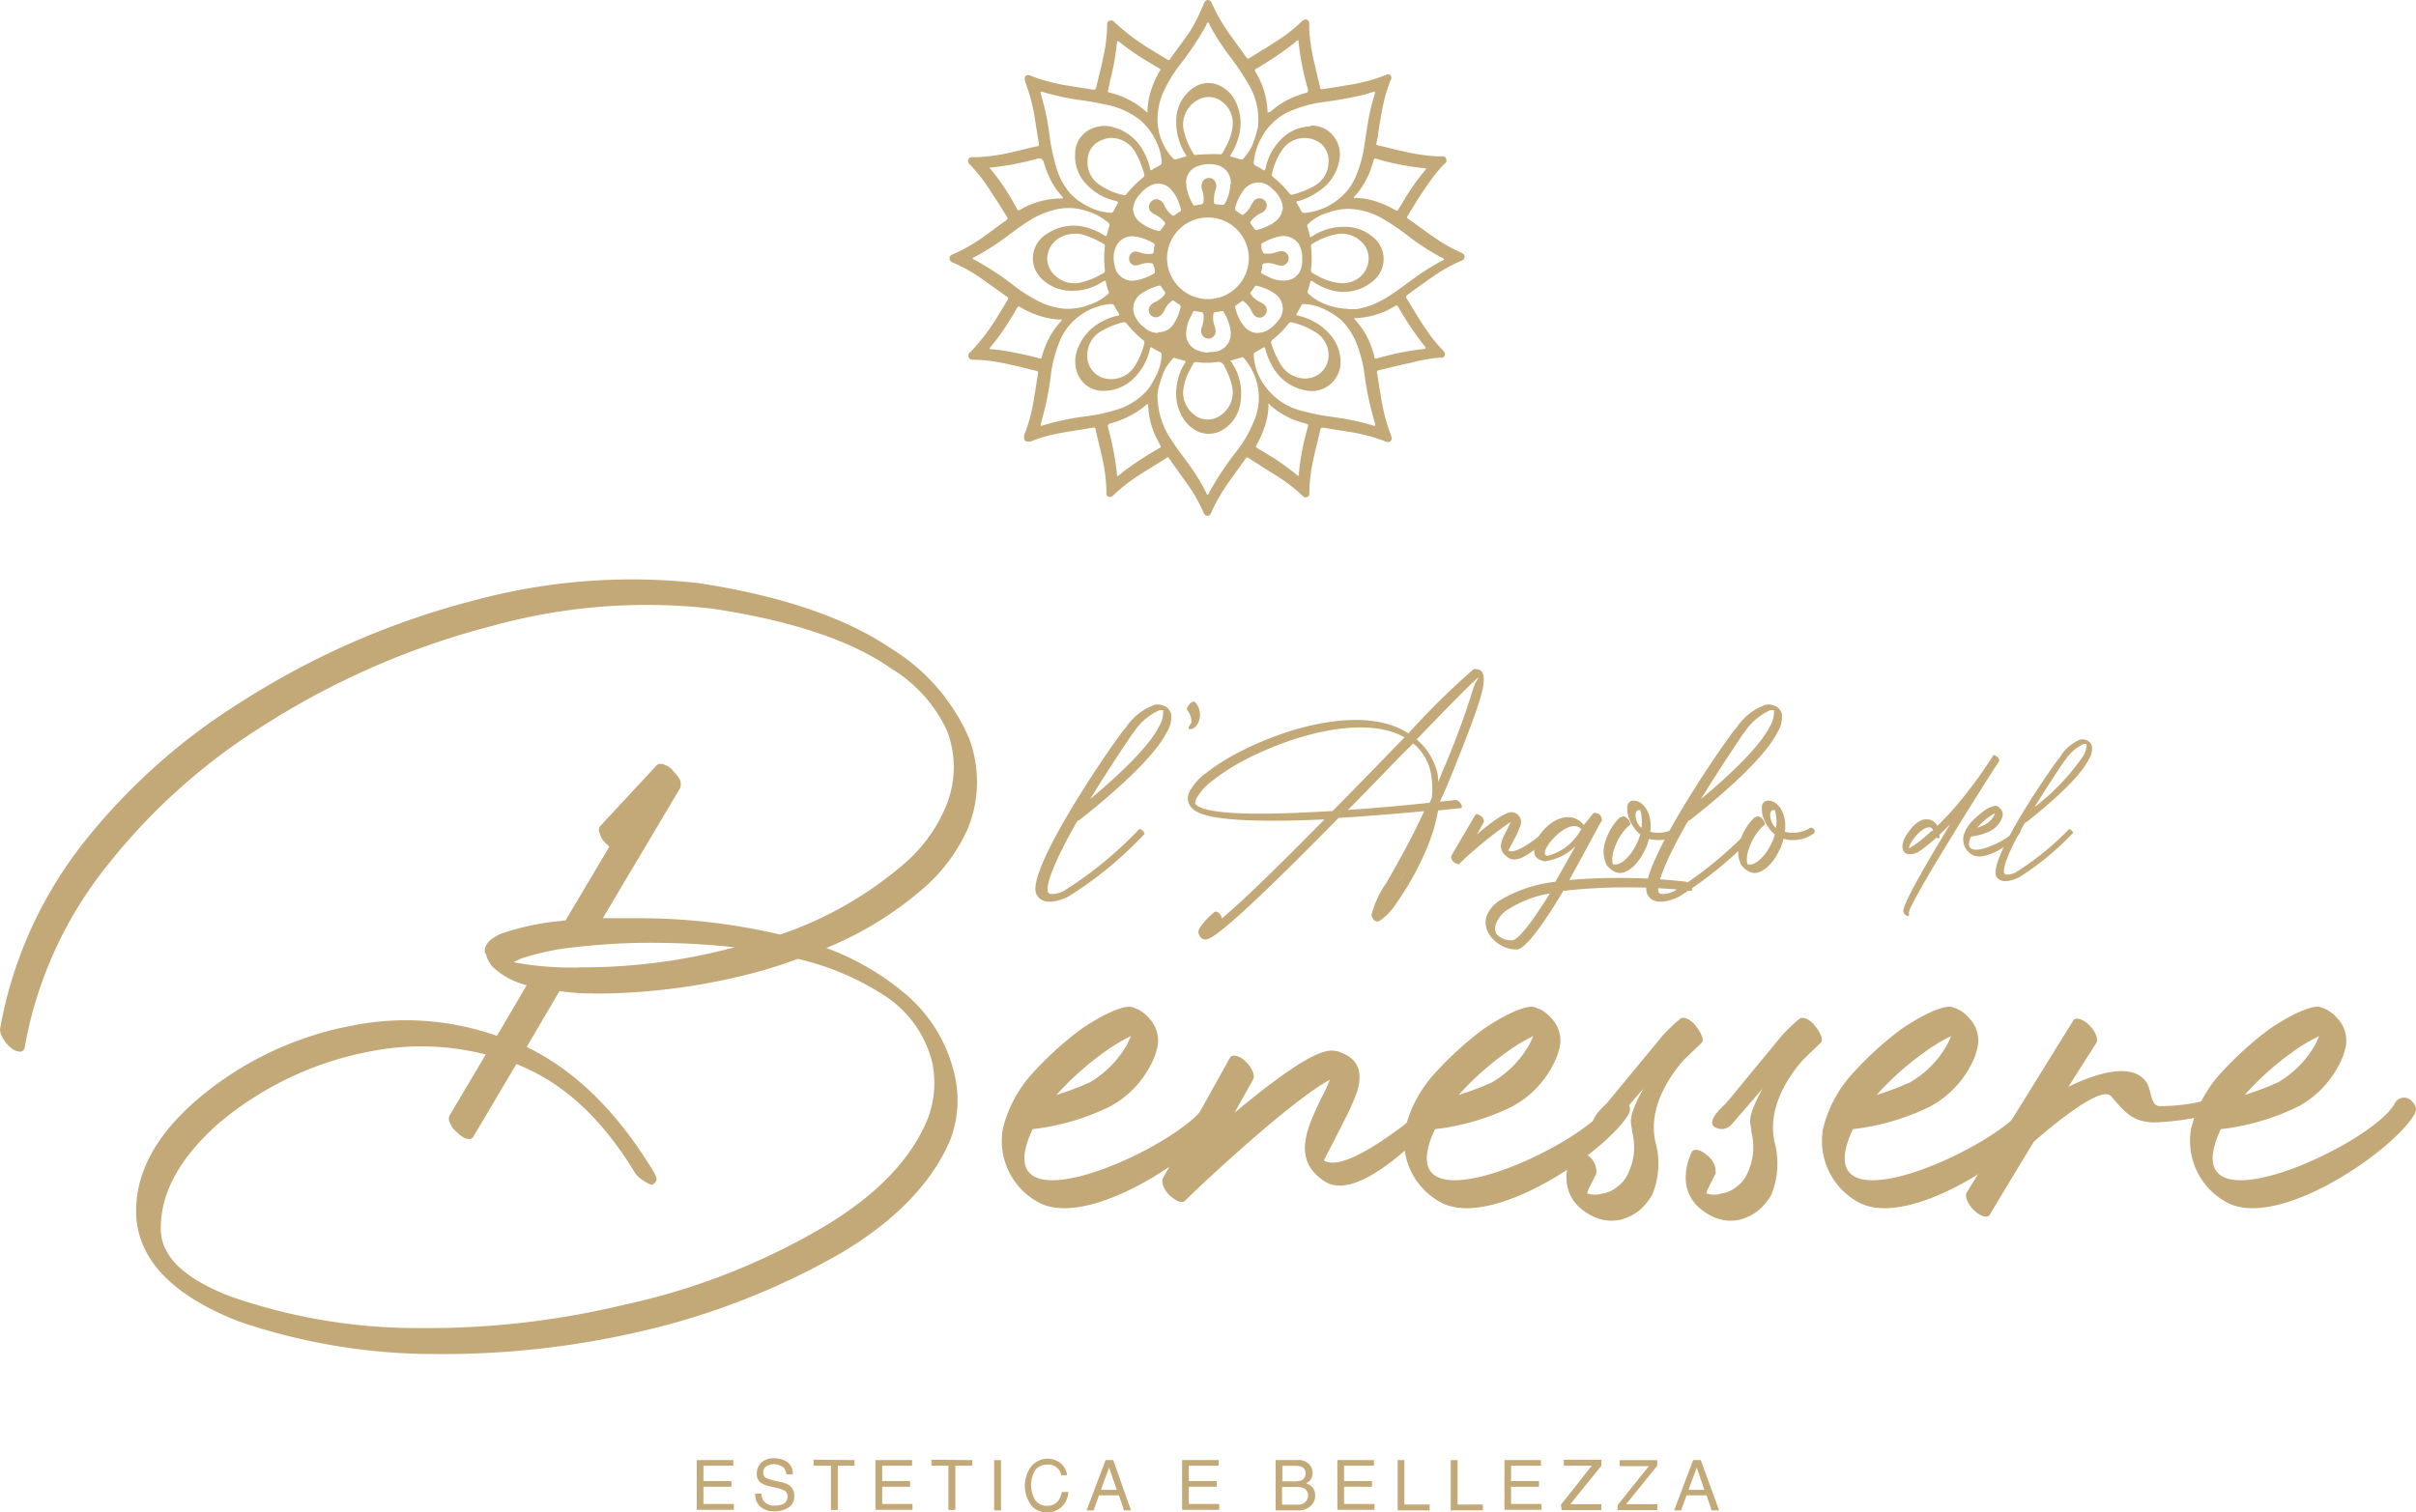 <svg xmlns="http://www.w3.org/2000/svg" viewBox="0 0 173.03 108.31"><defs><style>.cls-1{fill:#c3a878;}</style></defs><g id="Livello_2" data-name="Livello 2"><g id="Livello_1-2" data-name="Livello 1"><path class="cls-1" d="M81.49,59.5a.16.16,0,0,1,.26-.06c.15.1.25.25.21.31a27.22,27.22,0,0,1-5.4,4.45c-.68.36-1.82.7-2.29-.06-1.12-1.57,6.18-12,6.35-12a4.15,4.15,0,0,1,2-1.62.91.91,0,0,1,.61,0,.88.88,0,0,1,.64.6,2,2,0,0,1-.34,1.38c-1.21,2.43-6.27,6.27-6.28,6.29s0,0-.08,0c-1.38,2.41-2.37,4.58-2.1,5.15.17.25,1,0,1.17-.15A27.66,27.66,0,0,0,81.49,59.5Zm-.34-7s-1.54,2.24-3.07,4.74c1.57-1.31,4.09-3.55,4.9-5.15a2,2,0,0,0,.32-1.22l-.24,0A4.21,4.21,0,0,0,81.15,52.53Z"/><path class="cls-1" d="M85.32,51.78a.42.42,0,0,0,0-.17,1.18,1.18,0,0,0-.28-.72c-.08-.09,0-.28.15-.45s.34-.23.41-.13a1.36,1.36,0,0,1,.34.91,1.25,1.25,0,0,1-.07.41,1,1,0,0,1-.29.46l0,0a.54.54,0,0,1-.34.15c-.14,0-.15-.13,0-.32A.9.9,0,0,1,85.32,51.78Z"/><path class="cls-1" d="M87,65.33c.06-.07.23,0,.36.15a.42.42,0,0,1,.13.33c1.68-1.4,4.48-4.17,7.37-7.11-4.21.19-8.39.16-9.38-.71a1,1,0,0,1-.33-1.2,4,4,0,0,1,1.24-1.42,14.45,14.45,0,0,1,2.4-1.51c3.64-1.89,9.05-3.31,12.08-1.32a53.6,53.6,0,0,1,4.67-4.6c.68-.07.94.37.53,1.89-.31,1.1-1,2.94-2.22,5.94-.23.57-.48,1.13-.73,1.66l1.12-.12a.48.48,0,0,1,.38.27c.11.15.1.29,0,.31l-1.63.17a11.76,11.76,0,0,1-.69,2.43,20.44,20.44,0,0,1-2.34,4.28A4.18,4.18,0,0,1,98.76,66c-.26.06-.44-.09-.54-.43a7,7,0,0,1,1.08-2.34c.73-1.28,1.72-3,2.7-5.12-1.63.15-3.85.35-6.13.48-4.25,4.33-8.45,8.44-9.4,8.69-.31.08-.54-.07-.64-.46S86.93,65.33,87,65.33Zm8.44-7.23c1.54-1.56,3.09-3.15,4.49-4.6l.66-.68c-2.86-1.61-7.9-.21-11.36,1.58a14.88,14.88,0,0,0-2.36,1.5,4.06,4.06,0,0,0-1.21,1.35c-.08.21-.09.34,0,.39C86.49,58.45,91,58.37,95.39,58.1Zm5-4.08c-1.22,1.25-2.55,2.64-3.9,4,2.27-.15,4.39-.36,5.84-.51l.16-.34a6,6,0,0,0-.11-2,3.59,3.59,0,0,0-1.22-1.91Zm.92,7.06c-.41.79-.81,1.5-1.15,2.13A20,20,0,0,0,101.28,61.08Zm4.57-12.57c-.13,0-2,1.89-4.47,4.46a4.6,4.6,0,0,1,1.48,2.39A4,4,0,0,1,103,56a6.72,6.72,0,0,0,.28-.67,56.14,56.14,0,0,0,2.2-5.91C105.67,48.74,106,48.5,105.85,48.51Z"/><path class="cls-1" d="M105.67,58.36c.06-.09.24,0,.4.1s.24.36.19.45l-.48.86c1-.86,2.14-1.69,2.56-1.58h0a.71.71,0,0,1,.53,1,6.61,6.61,0,0,1-.32.74l-.53,1c.6.4,2.65-1.4,2.67-1.4s.26-.33.41-.15.06.18,0,.28-2.06,2.44-3.05,1.8-.43-1.38-.07-2.12c.07-.15.15-.31.21-.46a29.25,29.25,0,0,0-3.68,3c0,.08-.22,0-.38-.11s-.24-.36-.19-.46Z"/><path class="cls-1" d="M120.71,63.16a.65.65,0,0,1,.43.36c.1.17.08.3-.07.3a41.15,41.15,0,0,0-9.11,0c-1.27,2.14-2.69,4.2-3.34,4.2a2.35,2.35,0,0,1-2-1.15,1.57,1.57,0,0,1-.16-1.23,2.4,2.4,0,0,1,.93-1.12,9.78,9.78,0,0,1,4-1.35c.41-.7,1.08-1.91,1.44-2.55a3.76,3.76,0,0,1-2.22,1.08c-.68-.16-.81-.48-.7-1.06.25-1.31,2.31-3,3.52-1.54.42-.49.7-.87.7-.87s.23,0,.38.09.25.36.21.46l-.21.36,0,0s-1,1.87-2.12,3.9A42.73,42.73,0,0,1,120.71,63.16ZM111,64a8.2,8.2,0,0,0-3,1.15,2.08,2.08,0,0,0-.85,1,.93.93,0,0,0,0,.73,1.38,1.38,0,0,0,1.12.48C108.74,67.4,109.85,65.85,111,64Zm2.26-4.57c-.86-1.11-3.36,1.82-2.41,1.88A3.83,3.83,0,0,0,113.21,59.46Z"/><path class="cls-1" d="M116.18,58.5c.08-.06.26,0,.42.19s.19.36.11.43l-.15.12a3.84,3.84,0,0,0-.93,1.53,2,2,0,0,0-.13,1.14.72.72,0,0,0,.36,0,1.53,1.53,0,0,0,.57-.36,3.33,3.33,0,0,0,.73-1,3.65,3.65,0,0,0,.31-.77,2.76,2.76,0,0,1-.74-1,2,2,0,0,1-.19-.93c0-.26.15-.45.38-.49a.85.85,0,0,1,.47.09,1.39,1.39,0,0,1,.59.65,2.16,2.16,0,0,1,.21.68,2.75,2.75,0,0,1,0,.81,2.35,2.35,0,0,0,1.7-.22c.1-.06.19-.14.34,0s.12.3,0,.36a2.56,2.56,0,0,1-2.14.36,3.16,3.16,0,0,1-.36.94,3.63,3.63,0,0,1-.77,1.06,1.94,1.94,0,0,1-.65.4.89.89,0,0,1-.74-.08,1.47,1.47,0,0,1-.38-.3l-.11-.11a2.21,2.21,0,0,1-.08-1.8,4,4,0,0,1,1-1.63Zm1.38.81a3,3,0,0,0,0-.85,1.78,1.78,0,0,0-.09-.42h0a.16.16,0,0,0-.14,0c-.11,0-.17.12-.19.29a1.16,1.16,0,0,0,.12.58A.94.94,0,0,0,117.56,59.31Z"/><path class="cls-1" d="M125.23,59.5a.17.17,0,0,1,.27-.06c.15.1.24.25.21.31a27.51,27.51,0,0,1-5.4,4.45c-.68.36-1.82.7-2.29-.06-1.12-1.57,6.17-12,6.34-12a4.17,4.17,0,0,1,2-1.62.91.91,0,0,1,.61,0,.88.88,0,0,1,.64.6,2,2,0,0,1-.34,1.38c-1.21,2.43-6.27,6.27-6.29,6.29s0,0-.07,0c-1.39,2.41-2.37,4.58-2.11,5.15.17.25,1,0,1.18-.15A27.28,27.28,0,0,0,125.23,59.5Zm-.34-7s-1.53,2.24-3.07,4.74c1.58-1.31,4.09-3.55,4.91-5.15a2.07,2.07,0,0,0,.32-1.22l-.25,0A4.31,4.31,0,0,0,124.89,52.53Z"/><path class="cls-1" d="M125.82,58.5c.08-.06.26,0,.42.19s.19.36.11.43l-.15.12a3.84,3.84,0,0,0-.93,1.53,2,2,0,0,0-.13,1.14.72.72,0,0,0,.36,0,1.53,1.53,0,0,0,.57-.36,3.33,3.33,0,0,0,.73-1,3.65,3.65,0,0,0,.31-.77,2.76,2.76,0,0,1-.74-1,2,2,0,0,1-.19-.93c0-.26.15-.45.38-.49a.85.85,0,0,1,.47.09,1.39,1.39,0,0,1,.59.65,2.16,2.16,0,0,1,.21.68,2.75,2.75,0,0,1,0,.81,2.35,2.35,0,0,0,1.7-.22c.1-.06.19-.14.34,0s.12.3,0,.36a2.56,2.56,0,0,1-2.14.36,3.16,3.16,0,0,1-.36.94,3.63,3.63,0,0,1-.77,1.06,1.94,1.94,0,0,1-.65.4.89.89,0,0,1-.74-.08,1.47,1.47,0,0,1-.38-.3l-.11-.11a2.21,2.21,0,0,1-.08-1.8,4,4,0,0,1,1-1.63Zm1.38.81a3,3,0,0,0,0-.85,1.78,1.78,0,0,0-.09-.42h0a.16.16,0,0,0-.14,0c-.11,0-.17.12-.19.29a1.16,1.16,0,0,0,.12.58A.94.94,0,0,0,127.2,59.31Z"/><path class="cls-1" d="M138.88,60c0,.07-.09.08-.19,0v0a12.81,12.81,0,0,1-1.25,1c-.46.28-1.23.35-1.19-.42a1.76,1.76,0,0,1,.26-.72c.27-.44.85-1.18,1.41-1.16a.85.85,0,0,1,.83.46,19.37,19.37,0,0,0,1.49-1.6,32.19,32.19,0,0,0,2.23-3l.28-.43c0-.07.16,0,.28.08s.18.24.14.32-.11.18-.33.5c-1.32,2.08-6.32,10-6.13,10.41.05.13,0,.2-.11.17a.43.43,0,0,1-.28-.28c-.16-.38,1.63-3.45,3.36-6.3-.26.27-.52.53-.77.76A.76.76,0,0,1,138.88,60Zm-.44-.52a.27.27,0,0,0-.27-.21c-.49,0-1,.64-1.25,1a2,2,0,0,0-.22.5,3,3,0,0,0,.35-.2,8.59,8.59,0,0,0,1.24-1Z"/><path class="cls-1" d="M142.55,59.53a4.31,4.31,0,0,1-1.39.4c-.91,2,2.73.3,3.14-.45a.19.19,0,0,1,.3-.07c.11.11.11.16.07.24-.38.66-2.48,2.12-3.41,1.59a1.25,1.25,0,0,1-.64-1.32,2.29,2.29,0,0,1,.54-1,5.87,5.87,0,0,1,.88-.79,1.89,1.89,0,0,1,.9-.41.6.6,0,0,1,.32.21.58.58,0,0,1,.17.48,1.37,1.37,0,0,1-.14.38A1.82,1.82,0,0,1,142.55,59.53Zm-1-.22a3.91,3.91,0,0,0,.61-.23,1.75,1.75,0,0,0,.67-.68c0-.06,0-.1.07-.15a2.94,2.94,0,0,0-.52.32A5.65,5.65,0,0,0,141.59,59.31Z"/><path class="cls-1" d="M148.13,59.45s.08-.12.19,0,.18.17.15.21a19.43,19.43,0,0,1-3.84,3.17c-.49.26-1.3.5-1.63,0-.8-1.12,4.39-8.52,4.51-8.55A3,3,0,0,1,148.93,53a.7.7,0,0,1,.43,0,.66.66,0,0,1,.46.44,1.47,1.47,0,0,1-.25,1c-.86,1.73-4.46,4.46-4.47,4.48a.11.11,0,0,1-.06,0c-1,1.71-1.68,3.26-1.49,3.66.12.18.7,0,.83-.1A20.13,20.13,0,0,0,148.13,59.45Zm-.24-5s-1.09,1.59-2.18,3.37a16,16,0,0,0,3.49-3.67,1.48,1.48,0,0,0,.23-.86l-.18,0A3.07,3.07,0,0,0,147.89,54.49Z"/><path class="cls-1" d="M39.91,66c.21,0,.37-.06.59-.06l3.14-5.28-.21-.21a1.45,1.45,0,0,1-.48-.75.51.51,0,0,1,0-.48l4.11-4.43a.59.59,0,0,1,.54,0,1.27,1.27,0,0,1,.64.48,2.49,2.49,0,0,1,.48.64,1,1,0,0,1,0,.53l-5.55,9.34c.8,0,1.65,0,2.56,0a44.22,44.22,0,0,1,10.14,1.17A26.65,26.65,0,0,0,64.61,62a11,11,0,0,0,3.15-4.27,7.28,7.28,0,0,0,.06-5.39,10.21,10.21,0,0,0-3.95-4.42C61,45.89,56.66,44.45,51,43.6a41.51,41.51,0,0,0-15.68,1.22A56.82,56.82,0,0,0,18.83,52,43.86,43.86,0,0,0,7.68,62,28.84,28.84,0,0,0,1.76,75.08a.33.33,0,0,1-.32.26,1.1,1.1,0,0,1-.64-.26,2.42,2.42,0,0,1-.59-.7A1.24,1.24,0,0,1,0,73.74,30,30,0,0,1,6,60.35,44.21,44.21,0,0,1,17.39,50.21,57.54,57.54,0,0,1,34,43a43.22,43.22,0,0,1,16-1.23c6,.91,10.62,2.51,13.82,4.69a14.11,14.11,0,0,1,5.55,6.35,8.86,8.86,0,0,1,0,6.41,12.2,12.2,0,0,1-3.31,4.48,25,25,0,0,1-6.88,4.21,19,19,0,0,1,5.87,3.47,10.71,10.71,0,0,1,3.3,5.55,8,8,0,0,1-.26,4.64c-1.23,3-3.84,5.82-7.9,8.22a52.2,52.2,0,0,1-14.35,5.6A62.68,62.68,0,0,1,31.16,97a43.27,43.27,0,0,1-14.09-2.35c-4.64-1.82-7.09-4.32-7.31-7.47-.16-2.94,1.29-5.76,4.33-8.38a23.86,23.86,0,0,1,11.15-5.33,19.55,19.55,0,0,1,10.35.74l2.13-3.63a5.59,5.59,0,0,1-2.4-1.28,2.11,2.11,0,0,1-.53-1h-.06c-.1-.58.32-1.06,1.23-1.44A18.88,18.88,0,0,1,39.91,66Zm2.61,5.17A16.8,16.8,0,0,1,40.07,71l-2.35,4c3.42,1.66,6.46,4.59,9.07,8.91.16.27.27.48.22.64a.49.49,0,0,1-.32.32,1.68,1.68,0,0,1-.64-.32,1.78,1.78,0,0,1-.64-.64c-2.35-3.84-5.13-6.4-8.43-7.68l-3.1,5.23c-.11.16-.27.16-.48.11a1.6,1.6,0,0,1-.64-.43,1.53,1.53,0,0,1-.53-.7.54.54,0,0,1,0-.58l2.56-4.32a18.77,18.77,0,0,0-8.27-.22,23.64,23.64,0,0,0-10.89,5.18c-2.82,2.51-4.21,5.07-4.11,7.74q.17,2.79,5,4.64A40.69,40.69,0,0,0,30.2,95.14a60,60,0,0,0,14.46-1.66A48.07,48.07,0,0,0,58.8,88c4-2.35,6.51-5,7.68-7.95a7.22,7.22,0,0,0,.27-4,8,8,0,0,0-3.36-4.7,19.5,19.5,0,0,0-6.25-2.66,32.62,32.62,0,0,1-3.14,1A45.34,45.34,0,0,1,42.52,71.18Zm-1.06-1.87a42,42,0,0,0,11.15-1.44,54.47,54.47,0,0,0-5.71-.32,46.82,46.82,0,0,0-5.76.32,17.75,17.75,0,0,0-3.79.8c-.27.11-.43.22-.59.27A22.66,22.66,0,0,0,41.46,69.31Z"/><path class="cls-1" d="M79.45,79.29a17,17,0,0,1-5.5,1.6c-3.63,7.79,10.78,1.18,12.43-1.81a.76.76,0,0,1,1.18-.27c.42.43.42.64.26,1-1.49,2.62-9.81,8.38-13.49,6.3a5,5,0,0,1-2.51-5.23,9.1,9.1,0,0,1,2.13-4,24.72,24.72,0,0,1,3.47-3.15c1.55-1.06,3-1.7,3.58-1.6a2.46,2.46,0,0,1,1.28.8,2.33,2.33,0,0,1,.64,1.92,4.8,4.8,0,0,1-.54,1.5A7,7,0,0,1,79.45,79.29Zm-3.79-.85a20.94,20.94,0,0,0,2.4-.91,7.33,7.33,0,0,0,2.67-2.72c.1-.21.16-.37.27-.59a12.83,12.83,0,0,0-2.09,1.28A21.08,21.08,0,0,0,75.66,78.44Z"/><path class="cls-1" d="M88.09,75.77c.16-.27.69-.16,1.12.27s.7,1,.54,1.28l-1.34,2.4c2.88-2.4,6-4.75,7.2-4.43h.11c1.6.48,1.87,1.49,1.5,2.83a16.36,16.36,0,0,1-.91,2.08c-.7,1.39-1.5,2.93-1.5,2.93,1.71,1.12,7.47-3.95,7.53-3.95.16-.21.74-.9,1.17-.42s.16.53-.05.8c0,0-5.82,6.88-8.59,5.07-2.4-1.55-1.23-3.9-.22-6a12.16,12.16,0,0,0,.59-1.28C92.2,79,85.1,85.75,84.89,86s-.64.05-1.07-.32-.69-1-.53-1.28Z"/><path class="cls-1" d="M108.26,79.29a17,17,0,0,1-5.49,1.6c-3.63,7.79,10.77,1.18,12.43-1.81a.75.75,0,0,1,1.17-.27c.43.43.43.64.27,1-1.5,2.62-9.82,8.38-13.5,6.3a5,5,0,0,1-2.51-5.23,9,9,0,0,1,2.14-4,24.11,24.11,0,0,1,3.46-3.15c1.55-1.06,3-1.7,3.58-1.6a2.42,2.42,0,0,1,1.28.8,2.3,2.3,0,0,1,.64,1.92,4.56,4.56,0,0,1-.54,1.5A7,7,0,0,1,108.26,79.29Zm-3.79-.85a20.94,20.94,0,0,0,2.4-.91,7.33,7.33,0,0,0,2.67-2.72c.11-.21.16-.37.27-.59a12.8,12.8,0,0,0-2.08,1.28A20.68,20.68,0,0,0,104.47,78.44Z"/><path class="cls-1" d="M115.46,80.57a.94.94,0,0,1-1.28.11c-.42-.48.7-1.44.91-1.66l4-4.85A12.55,12.55,0,0,1,120.32,73c.21-.22.75,0,1.12.48s.64,1,.43,1.22l-1.28,1.23c-1.12,1.28-2.62,3.57-2,6a5.78,5.78,0,0,1-.27,3.68,4.45,4.45,0,0,1-1,1.17,3.77,3.77,0,0,1-1.23.59,3,3,0,0,1-2.08-.27c-3-1.54-1.39-4.53-1.39-4.58.16-.27.64-.16,1.12.26a1.45,1.45,0,0,1,.59,1.28c0,.06-.75,1.39-.64,1.44a1.74,1.74,0,0,0,1.07,0,2.08,2.08,0,0,0,1.06-.48,2.29,2.29,0,0,0,.8-1,4.25,4.25,0,0,0,.27-2.93c0-.7-.48-.75.8-3.1Z"/><path class="cls-1" d="M124,80.57a.94.94,0,0,1-1.28.11c-.43-.48.69-1.44.91-1.66l4-4.85A11.32,11.32,0,0,1,128.86,73c.21-.22.74,0,1.12.48s.64,1,.42,1.22l-1.28,1.23c-1.12,1.28-2.61,3.57-2,6a5.92,5.92,0,0,1-.27,3.68,4.3,4.3,0,0,1-1,1.17,3.72,3.72,0,0,1-1.22.59,3,3,0,0,1-2.08-.27c-3-1.54-1.39-4.53-1.39-4.58.16-.27.64-.16,1.12.26a1.48,1.48,0,0,1,.59,1.28c0,.06-.75,1.39-.64,1.44a1.71,1.71,0,0,0,1.06,0,2.08,2.08,0,0,0,1.07-.48,2.29,2.29,0,0,0,.8-1,4.37,4.37,0,0,0,.27-2.93c0-.7-.48-.75.8-3.1Z"/><path class="cls-1" d="M138.19,79.29a17,17,0,0,1-5.49,1.6c-3.63,7.79,10.77,1.18,12.43-1.81a.75.75,0,0,1,1.17-.27c.43.43.43.64.27,1-1.49,2.62-9.82,8.38-13.5,6.3a5,5,0,0,1-2.51-5.23,9,9,0,0,1,2.14-4,24.11,24.11,0,0,1,3.46-3.15c1.55-1.06,3-1.7,3.58-1.6a2.42,2.42,0,0,1,1.28.8,2.3,2.3,0,0,1,.64,1.92,4.76,4.76,0,0,1-.53,1.5A7.09,7.09,0,0,1,138.19,79.29Zm-3.79-.85a21.77,21.77,0,0,0,2.41-.91,7.22,7.22,0,0,0,2.66-2.72c.11-.21.16-.37.27-.59a12.8,12.8,0,0,0-2.08,1.28A20.68,20.68,0,0,0,134.4,78.44Z"/><path class="cls-1" d="M148.49,73.1c.16-.26.69-.1,1.12.32s.69,1,.53,1.28l-2,3.15c1.87-.91,4.43-1.76,5.5-.43.48.54.32,1.76,1,1.82a12.9,12.9,0,0,0,3.95-.59c.32-.11.64-.37,1,.11s.16.69-.16.74a18.5,18.5,0,0,1-5.23.91c-1.39-.1-1.81-.48-3-1.87-.8-1-5.55,3.26-5.55,3.26s-2.88,4.75-3.15,5.23c-.15.26-.69.1-1.12-.32s-.69-1-.53-1.28Z"/><path class="cls-1" d="M164.55,79.29a17,17,0,0,1-5.5,1.6c-3.62,7.79,10.78,1.18,12.44-1.81a.75.75,0,0,1,1.17-.27c.43.43.43.64.27,1-1.5,2.62-9.82,8.38-13.5,6.3a5,5,0,0,1-2.51-5.23,9.1,9.1,0,0,1,2.13-4,24.72,24.72,0,0,1,3.47-3.15c1.55-1.06,3-1.7,3.58-1.6a2.46,2.46,0,0,1,1.28.8,2.33,2.33,0,0,1,.64,1.92,4.8,4.8,0,0,1-.54,1.5A7,7,0,0,1,164.55,79.29Zm-3.79-.85a20.94,20.94,0,0,0,2.4-.91,7.33,7.33,0,0,0,2.67-2.72c.11-.21.16-.37.27-.59A12.8,12.8,0,0,0,164,75.5,20.68,20.68,0,0,0,160.76,78.44Z"/><path class="cls-1" d="M49.9,104.6h2.62V105H50.38v1.1h2v.41h-2v1.23h2.18v.42H49.9Z"/><path class="cls-1" d="M54.54,107a1,1,0,0,0,.13.5.93.93,0,0,0,.83.36,1.42,1.42,0,0,0,.48-.08.55.55,0,0,0,.42-.55.51.51,0,0,0-.17-.42,1.9,1.9,0,0,0-.57-.21l-.47-.11a2,2,0,0,1-.66-.24.75.75,0,0,1-.33-.67,1.08,1.08,0,0,1,.32-.8,1.29,1.29,0,0,1,.93-.31,1.6,1.6,0,0,1,.94.27,1,1,0,0,1,.38.88h-.45a1,1,0,0,0-.16-.45,1.08,1.08,0,0,0-1.32-.1.58.58,0,0,0-.18.42.41.41,0,0,0,.21.39,3.51,3.51,0,0,0,.64.2l.49.11a1.68,1.68,0,0,1,.55.23.88.88,0,0,1,.33.74.9.9,0,0,1-.43.85,1.86,1.86,0,0,1-1,.26,1.46,1.46,0,0,1-1-.34,1.16,1.16,0,0,1-.36-.93Z"/><path class="cls-1" d="M61.2,104.6V105H60v3.17h-.49V105H58.27v-.43Z"/><path class="cls-1" d="M62.7,104.6h2.62V105H63.18v1.1h2v.41h-2v1.23h2.17v.42H62.7Z"/><path class="cls-1" d="M69.63,104.6V105H68.42v3.17h-.5V105H66.71v-.43Z"/><path class="cls-1" d="M71.2,104.6h.49v3.6H71.2Z"/><path class="cls-1" d="M76,104.86a1.28,1.28,0,0,1,.42.82H76a.92.92,0,0,0-1-.76,1.08,1.08,0,0,0-.85.38,2.1,2.1,0,0,0,0,2.18,1,1,0,0,0,.87.39.94.94,0,0,0,.81-.41,1.85,1.85,0,0,0,.22-.58h.47a1.62,1.62,0,0,1-.42,1,1.46,1.46,0,0,1-1.14.46,1.5,1.5,0,0,1-1-.38,2.34,2.34,0,0,1-.14-2.86A1.51,1.51,0,0,1,75,104.5,1.45,1.45,0,0,1,76,104.86Z"/><path class="cls-1" d="M79.18,104.6h.55L81,108.2H80.5l-.36-1.08H78.71l-.39,1.08h-.5Zm.8,2.13-.55-1.6-.58,1.6Z"/><path class="cls-1" d="M84.66,104.6h2.62V105H85.14v1.1h2v.41h-2v1.23h2.18v.42H84.66Z"/><path class="cls-1" d="M91.36,104.6h1.56a1,1,0,0,1,.91.38.91.91,0,0,1,0,1.07.94.94,0,0,1-.29.21,1.2,1.2,0,0,1,.41.24.88.88,0,0,1,.24.65,1,1,0,0,1-.22.63,1.23,1.23,0,0,1-1,.42H91.36Zm1.38,1.52a1.28,1.28,0,0,0,.49-.08.5.5,0,0,0,.27-.49.49.49,0,0,0-.29-.48,1.5,1.5,0,0,0-.49-.06h-.88v1.11Zm.17,1.67a.75.75,0,0,0,.64-.26.66.66,0,0,0,.13-.4.54.54,0,0,0-.36-.54,1.36,1.36,0,0,0-.5-.07h-1v1.27Z"/><path class="cls-1" d="M95.78,104.6H98.4V105H96.26v1.1h2v.41h-2v1.23h2.18v.42H95.78Z"/><path class="cls-1" d="M100.1,104.6h.48v3.18h1.81v.42H100.1Z"/><path class="cls-1" d="M103.9,104.6h.49v3.18h1.81v.42h-2.3Z"/><path class="cls-1" d="M107.75,104.6h2.61V105h-2.14v1.1h2v.41h-2v1.23h2.18v.42h-2.65Z"/><path class="cls-1" d="M111.79,107.8,114,105H112v-.43h2.69V105l-2.23,2.76h2.23v.42h-2.85Z"/><path class="cls-1" d="M115.87,107.8l2.22-2.77H116v-.43h2.69V105l-2.23,2.76h2.23v.42h-2.85Z"/><path class="cls-1" d="M121.26,104.6h.55l1.31,3.6h-.53l-.37-1.08h-1.43l-.39,1.08h-.5Zm.8,2.13-.54-1.6-.59,1.6Z"/><path class="cls-1" d="M99.4,31.67a.65.65,0,0,1-.29-.09,12.33,12.33,0,0,0-2.61-.66l-1.72-.28c-.16,0-.18,0-.22.14-.17.77-.38,1.52-.53,2.28a11.59,11.59,0,0,0-.26,2.19.44.44,0,0,1,0,.16.26.26,0,0,1-.42.16c-.17-.14-.32-.3-.49-.44A13.81,13.81,0,0,0,91,33.82l-1.57-1a.13.13,0,0,0-.2,0c-.59.85-1.23,1.66-1.77,2.54a11.28,11.28,0,0,0-.68,1.29c-.06.14-.12.3-.31.3s-.24-.16-.31-.3a11,11,0,0,0-1.14-2l-1.31-1.83c0-.07-.1-.1-.18,0-.68.44-1.39.84-2.06,1.29a11.91,11.91,0,0,0-1.68,1.32.81.81,0,0,1-.14.12.26.26,0,0,1-.41-.13.57.57,0,0,1,0-.18A11.37,11.37,0,0,0,79,33.09c-.16-.79-.37-1.56-.54-2.34,0-.09-.06-.14-.16-.12-1.1.2-2.21.32-3.3.6a10.4,10.4,0,0,0-1.19.4.58.58,0,0,1-.19,0,.24.24,0,0,1-.27-.26.43.43,0,0,1,0-.19A12.12,12.12,0,0,0,74,28.86c.13-.7.22-1.41.35-2.11,0-.1,0-.16-.11-.18-1.07-.25-2.14-.55-3.24-.7a10.36,10.36,0,0,0-1.24-.1c-.15,0-.31,0-.38-.17s0-.29.14-.4a14.55,14.55,0,0,0,2-2.66l.66-1.07c.07-.11,0-.16-.07-.22L70.6,20.18a11.53,11.53,0,0,0-2.38-1.38.32.32,0,0,1-.22-.29.33.33,0,0,1,.24-.29,12.25,12.25,0,0,0,2.25-1.29L72,15.82c.2-.14.2-.14.08-.34-.32-.52-.64-1.05-1-1.57a12.35,12.35,0,0,0-1.65-2.16.27.27,0,0,1-.09-.3.29.29,0,0,1,.26-.19H70a13.66,13.66,0,0,0,2.7-.41l1.55-.37c.16,0,.17-.07.15-.22-.1-.58-.19-1.16-.28-1.73a12.64,12.64,0,0,0-.71-2.7.14.14,0,0,0,0-.06.33.33,0,0,1,.06-.34.3.3,0,0,1,.35,0l.47.17a13.51,13.51,0,0,0,2.34.56l1.65.26c.16,0,.18,0,.22-.13.16-.69.35-1.39.49-2.09a11,11,0,0,0,.3-2.36v0c0-.15,0-.29.18-.36a.32.32,0,0,1,.36.12,15.67,15.67,0,0,0,2.68,2l1.1.67a.1.1,0,0,0,.16,0c.49-.69,1-1.35,1.48-2.06A12.88,12.88,0,0,0,86.05.65l.16-.37s0-.07.05-.1A.29.29,0,0,1,86.51,0a.28.28,0,0,1,.25.18l.3.62a13.09,13.09,0,0,0,1.17,1.88c.33.46.67.92,1,1.39.12.17.12.17.31.06.59-.38,1.2-.73,1.79-1.12a11.14,11.14,0,0,0,1.85-1.43,1.58,1.58,0,0,1,.15-.12.26.26,0,0,1,.43.19,4.1,4.1,0,0,1,0,.5,15.28,15.28,0,0,0,.43,2.61c.11.49.23,1,.35,1.47,0,.17.06.18.24.15.56-.09,1.12-.17,1.67-.27a12.89,12.89,0,0,0,2.79-.73.29.29,0,0,1,.34,0,.32.32,0,0,1,0,.39,11.22,11.22,0,0,0-.44,1.39c-.19.8-.31,1.6-.44,2.41,0,.21-.06.42-.11.63s0,.19.14.22c1,.23,2,.52,3.1.67a9.1,9.1,0,0,0,1.16.11h.23c.15,0,.29,0,.35.18s0,.27-.14.37a8.72,8.72,0,0,0-.74.87,23.32,23.32,0,0,0-1.36,2l-.51.83a.13.13,0,0,0,0,.2c.77.54,1.5,1.11,2.28,1.61a11.11,11.11,0,0,0,1.59.86l0,0a.29.29,0,0,1,.2.27c0,.14-.08.22-.2.28a10.64,10.64,0,0,0-2,1.1c-.6.41-1.19.84-1.78,1.27-.26.19-.26.2-.08.48.43.71.86,1.44,1.34,2.13a10.17,10.17,0,0,0,1.17,1.45l.1.12a.26.26,0,0,1-.14.4.63.63,0,0,1-.19,0A12,12,0,0,0,101,26c-.75.15-1.5.35-2.25.52a.15.15,0,0,0-.13.2c.15.82.25,1.65.42,2.47a11.94,11.94,0,0,0,.56,1.94,1.27,1.27,0,0,1,.06.18A.27.27,0,0,1,99.4,31.67ZM82.9,8.52A4,4,0,0,0,83.17,10,3.77,3.77,0,0,0,84,11.33a.21.21,0,0,0,.26.07l.59-.17c.14,0,.14-.05.07-.16a4.22,4.22,0,0,1-.68-2.37,2.86,2.86,0,0,1,1.17-2.37,1.86,1.86,0,0,1,1.76-.27A2.38,2.38,0,0,1,88.5,7.3a3.49,3.49,0,0,1,.2,2.54,4.44,4.44,0,0,1-.55,1.24c-.07.11-.06.12.07.16a5.44,5.44,0,0,1,.54.15c.2.06.22.06.35-.1a3.42,3.42,0,0,0,.73-1.3,7.23,7.23,0,0,0,.26-.94A5,5,0,0,0,89.4,6a20.19,20.19,0,0,0-1.35-2,16.88,16.88,0,0,1-1.43-2.23c0-.05,0-.14-.11-.15s-.08.1-.1.15a22.34,22.34,0,0,1-1.89,2.85,10.26,10.26,0,0,0-1.14,1.84A4.76,4.76,0,0,0,82.9,8.52Zm0,19.91a5.66,5.66,0,0,0,1,3.1c.41.65.9,1.24,1.33,1.86a14,14,0,0,1,1.2,2c0,.08.08.07.12,0s.07-.14.11-.22a22.55,22.55,0,0,1,1.86-2.79,8.89,8.89,0,0,0,1.27-2.17A4.24,4.24,0,0,0,90,27.36a4.4,4.4,0,0,0-.88-1.67c-.06-.07-.12-.12-.22-.08s-.43.12-.64.18-.13.06-.06.16a4,4,0,0,1,.63,2.94,2.68,2.68,0,0,1-1.24,1.89,1.91,1.91,0,0,1-1.71.17,2.45,2.45,0,0,1-1.15-1,3.31,3.31,0,0,1-.46-2.28A4,4,0,0,1,84.87,26c.07-.11.06-.13-.07-.17s-.42-.1-.63-.18a.15.15,0,0,0-.19.06,4.34,4.34,0,0,0-.56.77,7.51,7.51,0,0,0-.34.94A3.3,3.3,0,0,0,82.89,28.43ZM79,28a1.93,1.93,0,0,1-1.77-1.11A2.36,2.36,0,0,1,77.18,25a3.57,3.57,0,0,1,1.38-1.75A4.53,4.53,0,0,1,80,22.62c.18,0,.19-.06.09-.22s-.19-.31-.27-.47a.24.24,0,0,0-.26-.15,4.3,4.3,0,0,0-2.11.75,4.25,4.25,0,0,0-1.59,2,9.47,9.47,0,0,0-.6,2.34,21,21,0,0,1-.73,3.51s0,.08,0,.11a.11.11,0,0,0,.11,0,19,19,0,0,1,3.17-.67,12,12,0,0,0,2.29-.51,4.73,4.73,0,0,0,2.17-1.48,6.25,6.25,0,0,0,.46-.79,3.62,3.62,0,0,0,.46-1.58.23.23,0,0,0-.15-.26,3.37,3.37,0,0,1-.46-.25c-.17-.11-.18-.11-.23.08a4.24,4.24,0,0,1-1.18,2.1A3.07,3.07,0,0,1,79,28Zm17-2.27a2.07,2.07,0,0,1-2.57,2.22,3.36,3.36,0,0,1-2.28-1.67A4.66,4.66,0,0,1,90.62,25c0-.14-.07-.15-.19-.07l-.47.27c-.17.09-.18.1-.17.29a4.12,4.12,0,0,0,.84,2.21,4.61,4.61,0,0,0,2.55,1.72,16.13,16.13,0,0,0,2.28.45c.62.09,1.25.2,1.87.34.32.08.65.16,1,.27,0,0,.1.06.15,0s0-.1,0-.15l-.06-.19A22.09,22.09,0,0,1,97.75,27a9.87,9.87,0,0,0-.59-2.38A4.75,4.75,0,0,0,96,22.88a5.7,5.7,0,0,0-1.1-.7,3.67,3.67,0,0,0-1.48-.4.22.22,0,0,0-.24.13c-.08.17-.18.33-.27.49s-.1.18.08.22a4.21,4.21,0,0,1,2.17,1.24A3,3,0,0,1,96,25.71Zm.54-3.59a4.49,4.49,0,0,0,.64,0,5.89,5.89,0,0,0,2.18-.86c.63-.38,1.21-.84,1.81-1.27a17,17,0,0,1,2.18-1.37s.07,0,.07-.06,0-.06-.08-.08a17.25,17.25,0,0,1-2.47-1.58,16.83,16.83,0,0,0-1.8-1.23,5.26,5.26,0,0,0-2.47-.73,4.65,4.65,0,0,0-1.52.28,3.46,3.46,0,0,0-1.38.79.18.18,0,0,0-.07.21c.06.2.12.39.16.59s.06.18.21.08a4.19,4.19,0,0,1,2.43-.66,3.05,3.05,0,0,1,1.93.76,2,2,0,0,1,.11,3,3.24,3.24,0,0,1-3,.81A4.22,4.22,0,0,1,94,20.15c-.11-.07-.14,0-.17.08a4.77,4.77,0,0,1-.15.54.25.25,0,0,0,.09.33,3.65,3.65,0,0,0,1.1.67A4.53,4.53,0,0,0,96.53,22.12ZM77,11a1.94,1.94,0,0,1,.88-1.62,2.25,2.25,0,0,1,1.92-.25,3.46,3.46,0,0,1,2.06,1.65,4.57,4.57,0,0,1,.51,1.3c0,.12.07.14.18.06s.33-.2.51-.29a.21.21,0,0,0,.14-.24,3.93,3.93,0,0,0-.44-1.57,4.51,4.51,0,0,0-1.07-1.41,5.63,5.63,0,0,0-2.15-1.06,22.53,22.53,0,0,0-2.32-.42,17.5,17.5,0,0,1-2.56-.57s-.09,0-.13,0,0,.09,0,.13a17.08,17.08,0,0,1,.61,2.8,15.08,15.08,0,0,0,.54,2.59,4.9,4.9,0,0,0,1,1.79,4.4,4.4,0,0,0,1.15.85,4,4,0,0,0,1.69.5.21.21,0,0,0,.24-.14c.07-.15.16-.3.24-.44s.14-.21-.11-.27a4.06,4.06,0,0,1-2.41-1.59A2.93,2.93,0,0,1,77,11Zm16.85-2a2,2,0,0,1,1.23.35,2.11,2.11,0,0,1,.82,2.23,3.31,3.31,0,0,1-1.52,2.16A4.38,4.38,0,0,1,93,14.4c-.17,0-.18.06-.09.21a5.05,5.05,0,0,1,.28.51.24.24,0,0,0,.24.13,4.35,4.35,0,0,0,2.13-.76,4.15,4.15,0,0,0,1.62-2.05,8.86,8.86,0,0,0,.55-2.14c.1-.64.19-1.27.31-1.91a16.08,16.08,0,0,1,.43-1.69s0-.08,0-.12-.08,0-.12,0l-.65.2a28.62,28.62,0,0,1-2.91.53A8.76,8.76,0,0,0,92.32,8a4.23,4.23,0,0,0-2,1.91,4.41,4.41,0,0,0-.53,1.73.24.24,0,0,0,.13.23,3.25,3.25,0,0,1,.45.25c.21.13.22.13.28-.11h0a4.06,4.06,0,0,1,1.07-2A3.06,3.06,0,0,1,93.89,9.05ZM76.81,20.83a3,3,0,0,1-2-.68A2.11,2.11,0,0,1,74,18.84a2.05,2.05,0,0,1,1-2.1,3.4,3.4,0,0,1,3.11-.35,4.68,4.68,0,0,1,1,.48c.11.07.14.05.18-.09a3.34,3.34,0,0,1,.14-.52.26.26,0,0,0-.1-.35,4.36,4.36,0,0,0-1.49-.79,4.05,4.05,0,0,0-2.1-.14,6.14,6.14,0,0,0-2.17.92c-.58.36-1.11.79-1.67,1.19a17.64,17.64,0,0,1-2.15,1.35s-.07,0-.08.07,0,.06.07.07a20.82,20.82,0,0,1,2.85,1.86,11.05,11.05,0,0,0,1.71,1.1,5,5,0,0,0,2,.58A4.4,4.4,0,0,0,78,21.84a3.76,3.76,0,0,0,1.38-.8.15.15,0,0,0,0-.19,4.81,4.81,0,0,1-.18-.65q0-.14-.15-.06l-.31.18A3.8,3.8,0,0,1,76.81,20.83Zm9.69.6a2.94,2.94,0,0,0,2.94-2.88,2.93,2.93,0,0,0-5.86-.08A2.94,2.94,0,0,0,86.5,21.43Zm-8.63,4a1.66,1.66,0,0,0,1,1.6,2,2,0,0,0,2.36-.74,5.52,5.52,0,0,0,.73-1.71.18.18,0,0,0-.08-.21A7.42,7.42,0,0,1,80.7,23.2a.24.24,0,0,0-.3-.1,5.77,5.77,0,0,0-1.44.57A2,2,0,0,0,77.87,25.41ZM79.56,9.88A1.61,1.61,0,0,0,79,10a1.57,1.57,0,0,0-1.11,1.47,1.91,1.91,0,0,0,.72,1.67,4.77,4.77,0,0,0,1.88.84.16.16,0,0,0,.18-.07,8.51,8.51,0,0,1,1.2-1.2.19.19,0,0,0,.08-.22A6.35,6.35,0,0,0,81.36,11,2,2,0,0,0,79.56,9.88Zm15.59,1.75a1.64,1.64,0,0,0-.53-1.33,1.93,1.93,0,0,0-2.7.31,4.88,4.88,0,0,0-.83,1.86.18.18,0,0,0,.07.2,7.57,7.57,0,0,1,1.2,1.2.21.21,0,0,0,.22.07,6.41,6.41,0,0,0,1.5-.59A2,2,0,0,0,95.15,11.63Zm0,13.71a1.94,1.94,0,0,0-1-1.58,5.43,5.43,0,0,0-1.55-.65.28.28,0,0,0-.35.11,6.36,6.36,0,0,1-1.1,1.1.25.25,0,0,0-.1.29A6.17,6.17,0,0,0,91.66,26a2.06,2.06,0,0,0,1.52,1.09A1.67,1.67,0,0,0,95.15,25.34ZM75,18.46a1.67,1.67,0,0,0,.51,1.23,2,2,0,0,0,2,.52A5.69,5.69,0,0,0,79,19.58a.21.21,0,0,0,.13-.24,7.18,7.18,0,0,1,0-1.67.19.19,0,0,0-.11-.21,6.55,6.55,0,0,0-1.2-.56,2.17,2.17,0,0,0-1.86.1A1.75,1.75,0,0,0,75,18.46Zm21.12,1.83A1.83,1.83,0,0,0,97,20.1,1.75,1.75,0,0,0,98,18.75a1.61,1.61,0,0,0-.58-1.5,2,2,0,0,0-1.67-.48,5,5,0,0,0-1.73.68.22.22,0,0,0-.13.23,6.67,6.67,0,0,1,0,1.67.21.21,0,0,0,.12.22l.52.28A3.94,3.94,0,0,0,96.08,20.29ZM84.73,28.15a2,2,0,0,0,.71,1.49,1.54,1.54,0,0,0,1.71.27,2,2,0,0,0,1.1-2.2,5.55,5.55,0,0,0-.55-1.45.47.47,0,0,0-.56-.32,5.27,5.27,0,0,1-1.43,0,.23.23,0,0,0-.27.14c-.09.18-.2.36-.29.55A3.71,3.71,0,0,0,84.73,28.15Zm1.81-17.1a5.51,5.51,0,0,1,.81,0,.2.2,0,0,0,.22-.11l.25-.47a4,4,0,0,0,.46-1.42,1.93,1.93,0,0,0-.69-1.71A1.53,1.53,0,0,0,86,7.06a2,2,0,0,0-1.25,2.13A5.15,5.15,0,0,0,85.47,11a.18.18,0,0,0,.2.1A6.35,6.35,0,0,1,86.54,11.05ZM93.68,6.5s0,0,0-.08A19.54,19.54,0,0,1,93,3s0-.08,0-.1-.07,0-.09,0l-.54.43A23.49,23.49,0,0,1,90,4.9c-.16.1-.16.11-.07.27a6,6,0,0,1,.85,2.76s0,.11,0,.13S90.94,8,91,8a5.77,5.77,0,0,1,1.19-.83,6.87,6.87,0,0,1,1.39-.53C93.62,6.62,93.68,6.6,93.68,6.5Zm0,24a.11.11,0,0,0-.09-.13l-.23-.07A5.8,5.8,0,0,1,90.94,29s0-.07-.09-.05,0,.07,0,.11a5.18,5.18,0,0,1-.29,1.55A7.4,7.4,0,0,1,90,31.87c-.08.14-.08.15.06.24l.76.46a16.28,16.28,0,0,1,2.1,1.49s.06.06.1,0,0-.06,0-.1a17.25,17.25,0,0,1,.51-2.87Zm-14.34,0,0,.06A21,21,0,0,1,80,34s0,.08,0,.09.06,0,.09,0l.35-.29A23.42,23.42,0,0,1,83,32.12c.17-.1.17-.11.07-.27a.8.8,0,0,1-.08-.16,5.8,5.8,0,0,1-.76-2.63s0-.08,0-.1-.06,0-.09,0a5.47,5.47,0,0,1-1,.71,7.07,7.07,0,0,1-1.66.68C79.41,30.4,79.34,30.42,79.34,30.52ZM74.5,25.68c.11,0,.11-.09.13-.17A6,6,0,0,1,76,23s.07-.06,0-.11-.07,0-.11,0a5.79,5.79,0,0,1-1.31-.22,6.71,6.71,0,0,1-1.5-.66c-.09-.05-.15-.06-.21,0-.16.28-.33.57-.51.85a15.46,15.46,0,0,1-1.47,2.06s0,.05,0,.09,0,0,.08,0a14.33,14.33,0,0,1,1.6.23c.44.09.89.18,1.33.29Zm24-14.33c-.07,0-.1.05-.12.12s-.1.34-.16.51A5.63,5.63,0,0,1,97,14.08s-.08.05,0,.1.07,0,.12,0a5.08,5.08,0,0,1,1.16.17,7.06,7.06,0,0,1,1.63.69c.08.05.15.09.22,0l.44-.73a16.4,16.4,0,0,1,1.54-2.17.1.1,0,0,0,0-.09s-.06,0-.1,0a19.48,19.48,0,0,1-2.94-.53Zm0,14.33.08,0,.65-.17A18.31,18.31,0,0,1,102,25s.08,0,.09-.05,0-.07,0-.1l-.16-.18a23,23,0,0,1-1.8-2.7.13.13,0,0,0-.2-.06l-.4.23a5.82,5.82,0,0,1-2.42.65s-.1,0-.12,0,0,.08.06.12a5.59,5.59,0,0,1,1.06,1.66c.12.3.22.61.31.92C98.42,25.6,98.43,25.68,98.53,25.68Zm-24-14.33-.11,0-.6.15A20.21,20.21,0,0,1,71,12s-.1,0-.12,0,0,.08.06.11a12.94,12.94,0,0,1,.9,1.2c.37.54.71,1.1,1,1.67.06.1.12.11.22.05l.24-.14A5.81,5.81,0,0,1,76,14.22s.09,0,.11,0,0-.07,0-.1a5.73,5.73,0,0,1-1.15-1.87c-.09-.24-.16-.47-.23-.71C74.61,11.43,74.6,11.35,74.5,11.35Zm4.84-4.84c0,.1.09.11.16.13A6.09,6.09,0,0,1,82.09,8a.09.09,0,0,0,.09.05s0-.07,0-.1a5.4,5.4,0,0,1,.14-1.06,6.43,6.43,0,0,1,.73-1.78.12.12,0,0,0,0-.2,5.48,5.48,0,0,1-.52-.31A17.61,17.61,0,0,1,80.16,3s-.06-.07-.11-.05S80,3,80,3a18.26,18.26,0,0,1-.51,2.83C79.45,6.08,79.4,6.29,79.34,6.51Zm.42,12a2.89,2.89,0,0,0,.08.58,1.27,1.27,0,0,0,1.46,1,3.68,3.68,0,0,0,1.32-.48.15.15,0,0,0,.08-.19c0-.12,0-.24-.07-.36s0-.19-.22-.21a1.57,1.57,0,0,0-.68.07,1.38,1.38,0,0,1-.49.1.52.52,0,0,1,0-1,1.32,1.32,0,0,1,.48.09,1.64,1.64,0,0,0,.76.07.15.15,0,0,0,.15-.15c0-.14,0-.29.07-.43a.13.13,0,0,0-.06-.16,3.4,3.4,0,0,0-1.33-.49,1.24,1.24,0,0,0-1.33.62A1.84,1.84,0,0,0,79.76,18.53Zm13.5.06A2,2,0,0,0,93,17.45a1.35,1.35,0,0,0-1.42-.5,4.37,4.37,0,0,0-1.15.45.16.16,0,0,0-.09.2c0,.13,0,.26.07.39s.06.16.17.17a1.66,1.66,0,0,0,.7-.05,1.76,1.76,0,0,1,.41-.11.49.49,0,0,1,.52.23.5.5,0,0,1,0,.56.53.53,0,0,1-.5.24,2,2,0,0,1-.44-.11,1.47,1.47,0,0,0-.72-.05.15.15,0,0,0-.15.14c0,.14,0,.28-.07.42a.14.14,0,0,0,.08.19c.2.09.38.2.58.28a2.09,2.09,0,0,0,1.13.19,1.19,1.19,0,0,0,1-.69A2,2,0,0,0,93.26,18.59Zm-1.39-3.67a1.56,1.56,0,0,0-.08-.43,2.28,2.28,0,0,0-.73-1,1.3,1.3,0,0,0-2,.16,3.53,3.53,0,0,0-.61,1.3c0,.08,0,.12.07.16l.36.26c.07.05.13.06.19,0a1.65,1.65,0,0,0,.44-.47,3.68,3.68,0,0,1,.3-.5.52.52,0,0,1,.69-.08.51.51,0,0,1,.18.62.64.64,0,0,1-.37.35,1.88,1.88,0,0,0-.73.58.14.14,0,0,0,0,.19l.27.37a.14.14,0,0,0,.17.07l.31-.1a3.27,3.27,0,0,0,.9-.44A1.39,1.39,0,0,0,91.87,14.92Zm-1.73,8.94a1.4,1.4,0,0,0,.56-.14,2.46,2.46,0,0,0,.84-.73,1.29,1.29,0,0,0-.25-1.94A3.67,3.67,0,0,0,90,20.47c-.07,0-.11,0-.15.07s-.17.25-.26.37a.12.12,0,0,0,0,.19,1.7,1.7,0,0,0,.61.52,2.14,2.14,0,0,1,.3.17.53.53,0,0,1,.12.75.5.5,0,0,1-.75.08,1,1,0,0,1-.24-.35,1.72,1.72,0,0,0-.54-.66.13.13,0,0,0-.2,0l-.29.21c-.17.12-.17.12-.11.31a3.28,3.28,0,0,0,.57,1.19A1.31,1.31,0,0,0,90.14,23.86Zm-9-8.95a1.32,1.32,0,0,0,.47,1,3.59,3.59,0,0,0,1.36.66.14.14,0,0,0,.17-.07,2.62,2.62,0,0,1,.24-.34.17.17,0,0,0,0-.26,2.12,2.12,0,0,0-.69-.53.93.93,0,0,1-.32-.24.51.51,0,0,1,0-.57.55.55,0,0,1,.55-.26.71.71,0,0,1,.46.42,1.83,1.83,0,0,0,.49.65c.17.14.17.14.34,0l.12-.08c.34-.23.29-.14.17-.52a2.91,2.91,0,0,0-.59-1.13,1.23,1.23,0,0,0-1.25-.43,2.06,2.06,0,0,0-1,.71A1.61,1.61,0,0,0,81.16,14.91Zm7-1.68a1.29,1.29,0,0,0-.8-1.33,2.24,2.24,0,0,0-1.49,0,1.22,1.22,0,0,0-.9,1.25,3.3,3.3,0,0,0,.5,1.52c0,.07.09.08.17.06l.4-.07c.11,0,.15-.07.17-.17a1.76,1.76,0,0,0-.11-.88.87.87,0,0,1,0-.45.51.51,0,0,1,.48-.39.51.51,0,0,1,.51.35.69.69,0,0,1,0,.45,2.31,2.31,0,0,0-.13.82c0,.24,0,.24.26.28l.1,0c.36.06.36.06.53-.27A3,3,0,0,0,88.11,13.23Zm-1.57,12a1.23,1.23,0,0,0,.27,0,1.3,1.3,0,0,0,1.29-1.51,3.49,3.49,0,0,0-.5-1.36c0-.06-.09-.07-.17-.05a2.7,2.7,0,0,1-.41.07.15.15,0,0,0-.15.14,1.67,1.67,0,0,0,.06.77,1.89,1.89,0,0,1,.1.41.53.53,0,0,1-.35.55.52.52,0,0,1-.63-.26.72.72,0,0,1,0-.56,1.88,1.88,0,0,0,.11-.91.17.17,0,0,0-.15-.14l-.43-.07a.13.13,0,0,0-.17.07l-.14.28a2.69,2.69,0,0,0-.35,1.27,1.24,1.24,0,0,0,.87,1.21A2.1,2.1,0,0,0,86.54,25.26Zm-3.63-1.41A1.28,1.28,0,0,0,84,23.29,3.62,3.62,0,0,0,84.55,22a.14.14,0,0,0-.06-.16l-.39-.27a.12.12,0,0,0-.17,0,1.55,1.55,0,0,0-.48.54,1.21,1.21,0,0,1-.37.52.5.5,0,0,1-.6,0,.51.51,0,0,1-.18-.58.79.79,0,0,1,.47-.43,1.81,1.81,0,0,0,.64-.52.15.15,0,0,0,0-.21,4.15,4.15,0,0,1-.24-.34.15.15,0,0,0-.2-.08,4,4,0,0,0-1.21.55,1.28,1.28,0,0,0-.52,1.52,2.13,2.13,0,0,0,.75.95A1.37,1.37,0,0,0,82.91,23.85Z"/></g></g></svg>